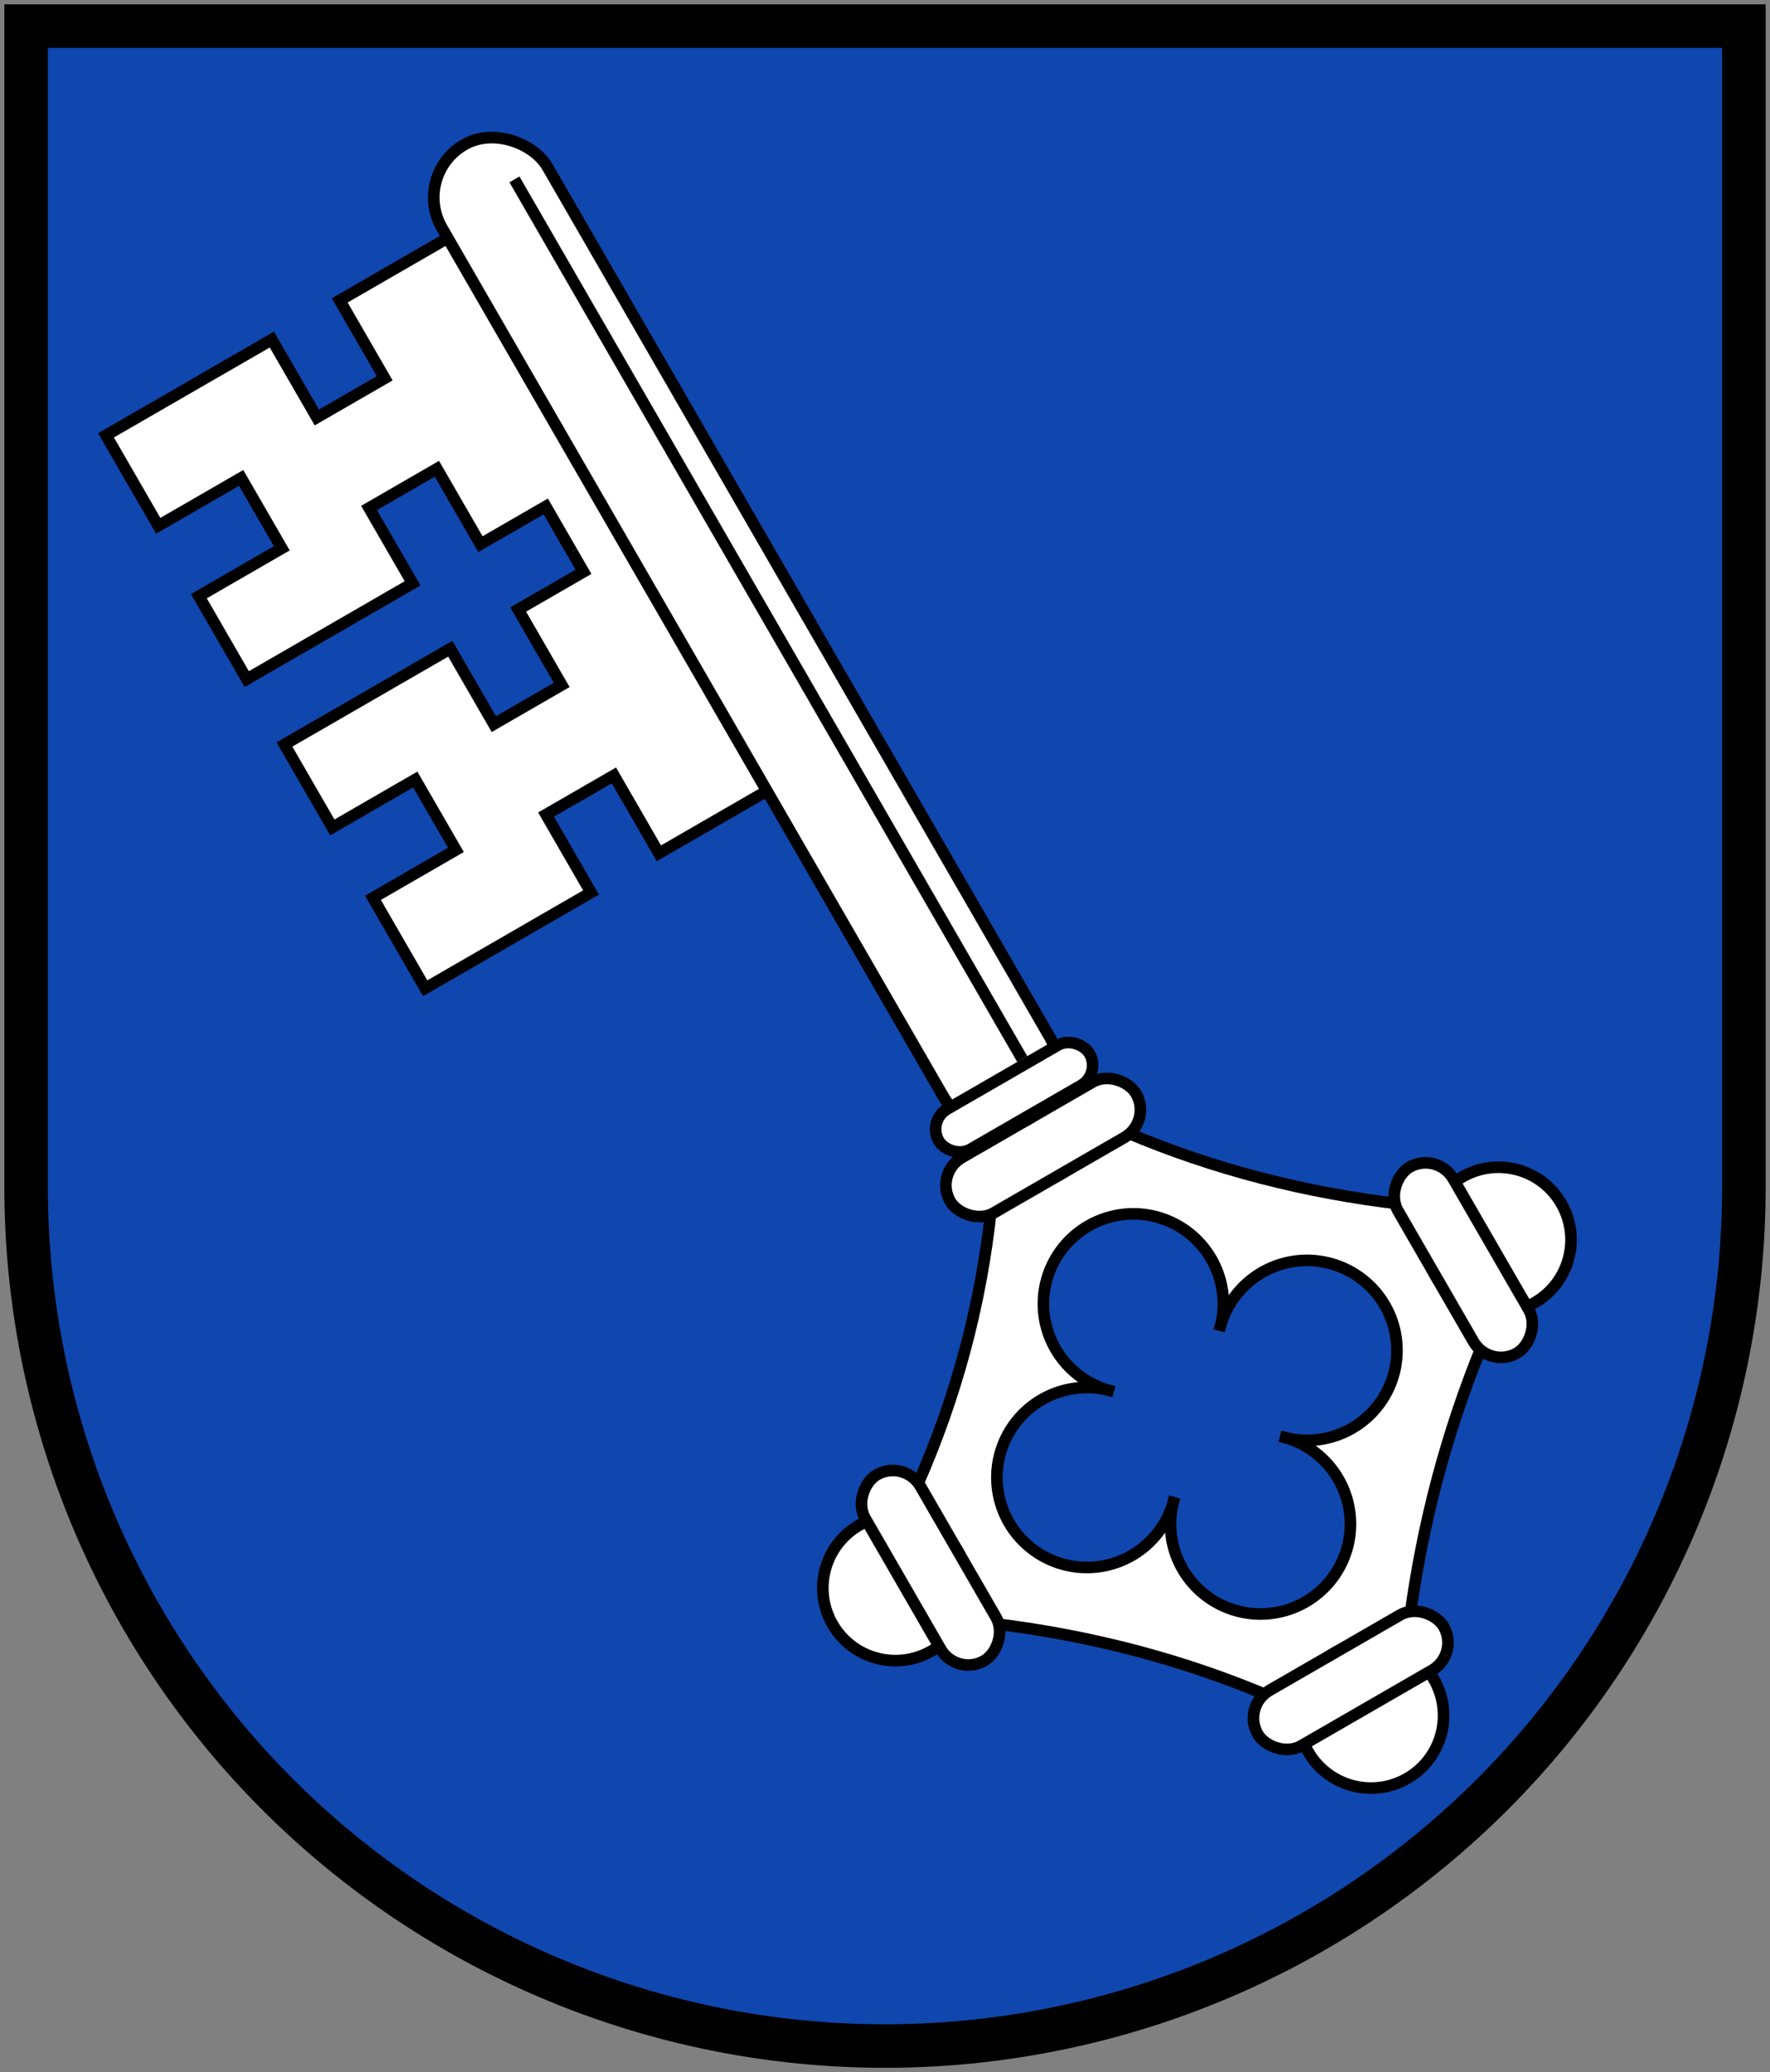 <svg xmlns="http://www.w3.org/2000/svg" xmlns:xlink="http://www.w3.org/1999/xlink" viewBox="-305 -516 610 714">
<rect x="-305" y="-516" width="610" height="714" fill="#808080" stroke="none"/>
<g stroke="#000">
<path stroke-width="15" d="m-296-507v400a296 296 0 0 0 592 0v-400z" fill="#0f47af"/>
<g stroke-width="4" transform="rotate(-30,0,-215)" fill="#fff">
<use xlink:href="#f" transform="matrix(1,0,0,-1,0,-740)"/>
<path d="m139 0c-60 36-103 80-139 139-31-58-79-105-139-139 61-32 108-79 139-139 33 61 80 105 139 139z"/>
<use xlink:href="#c" transform="rotate(90)"/>
<path id="f" d="m-21-365v-115h-43v31h-27v-31h-66v36h33v28h-33v33h66v-30h27v30h26v18"/>
<g id="c">
<g id="e">
<circle cy="-120" r="25"/>
<rect rx="11" height="22" width="74" y="-117" x="-37"/>
</g>
<use xlink:href="#e" transform="rotate(180)"/>
</g>
<rect rx="21" height="388" width="42" y="-505" x="-21"/>
<path d="m21-21a31 31 0 1 1 0 42 31 31 0 1 1 -42 0 31 31 0 1 1 0 -42 31 31 0 1 1 42 0z" fill="#0f47af"/>
<rect rx="8" height="16" width="60" y="-134" x="-30"/>
<path d="m9-136v-350"/>
</g>
</g>
</svg>
